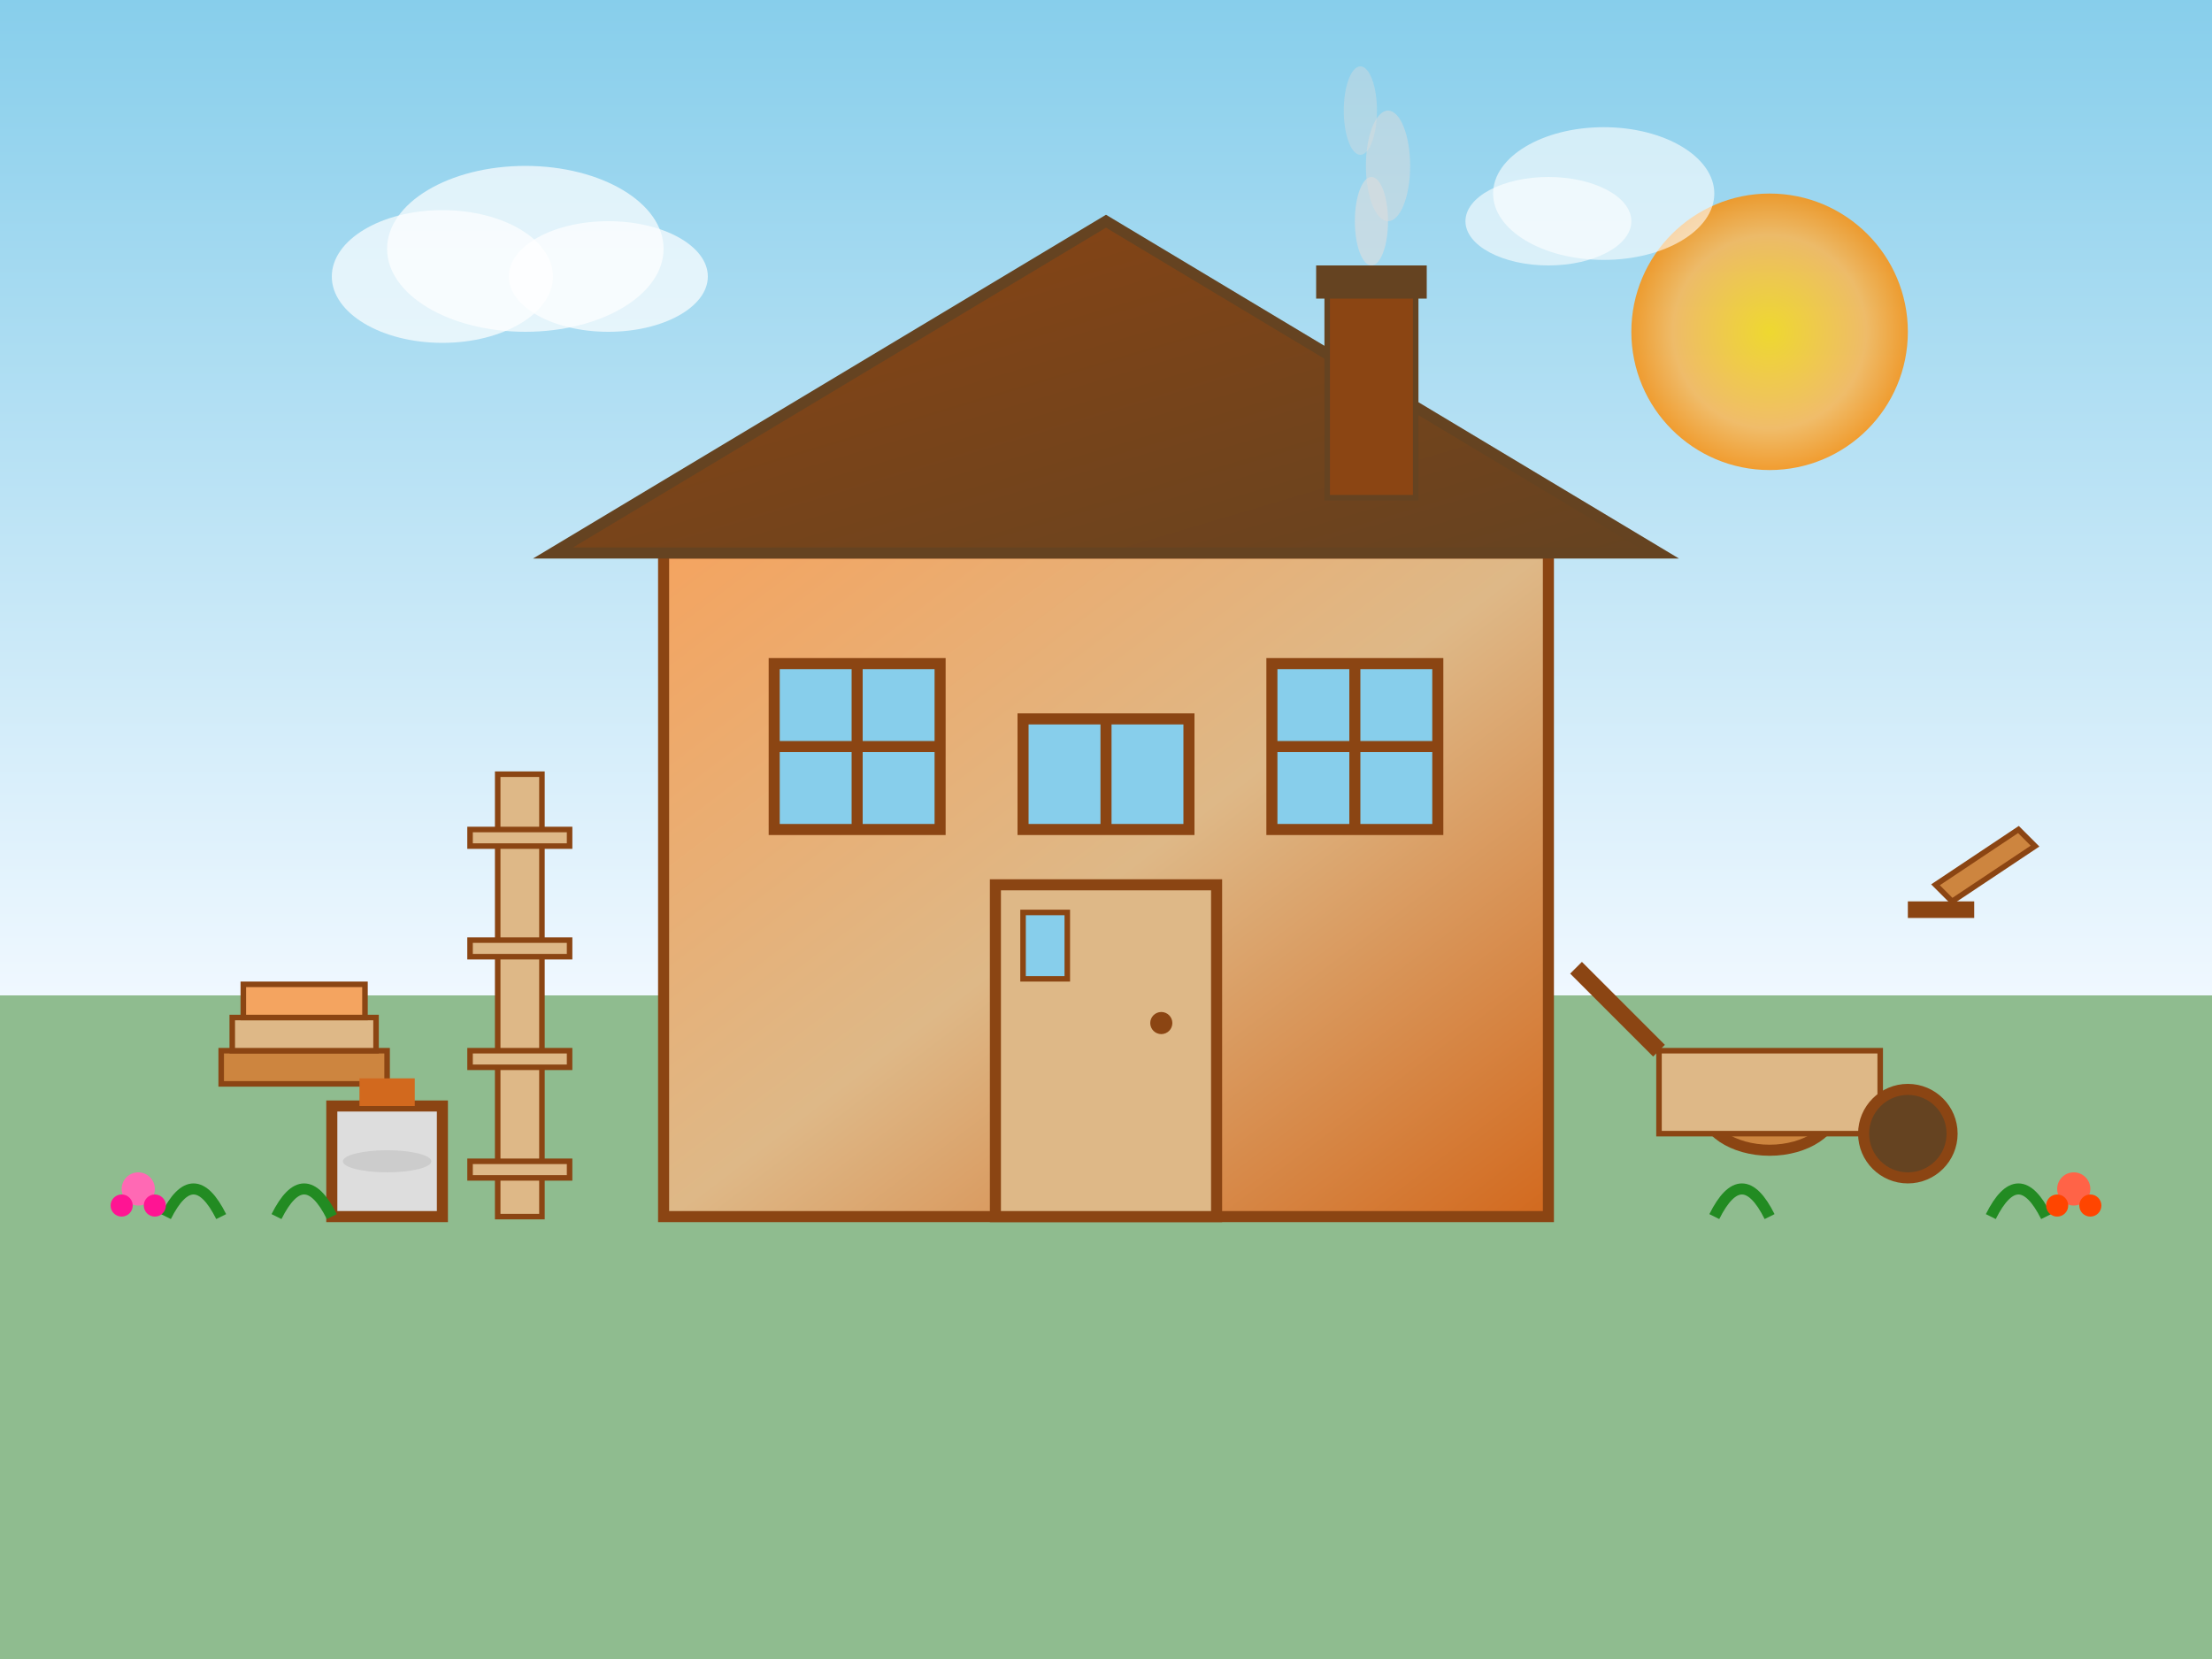 <svg xmlns="http://www.w3.org/2000/svg" viewBox="0 0 400 300" width="400" height="300">
  <rect x="0" y="0" width="400" height="300" fill="#333333" stroke="none"/>
  <defs>
    <linearGradient id="buildingGrad" x1="0%" y1="0%" x2="100%" y2="100%">
      <stop offset="0%" stop-color="#f4a460"/>
      <stop offset="50%" stop-color="#deb887"/>
      <stop offset="100%" stop-color="#d2691e"/>
    </linearGradient>
    <linearGradient id="roofGrad" x1="0%" y1="0%" x2="100%" y2="100%">
      <stop offset="0%" stop-color="#8b4513"/>
      <stop offset="100%" stop-color="#654321"/>
    </linearGradient>
    <linearGradient id="skyGrad" x1="0%" y1="0%" x2="0%" y2="100%">
      <stop offset="0%" stop-color="#87ceeb"/>
      <stop offset="100%" stop-color="#f0f8ff"/>
    </linearGradient>
    <radialGradient id="sunGrad" cx="50%" cy="50%" r="50%">
      <stop offset="0%" stop-color="#ffd700"/>
      <stop offset="70%" stop-color="#ffb347"/>
      <stop offset="100%" stop-color="#ff8c00"/>
    </radialGradient>
  </defs>
  
  <!-- Sky background -->
  <rect width="400" height="180" fill="url(#skyGrad)"/>
  
  <!-- Sun -->
  <circle cx="320" cy="60" r="25" fill="url(#sunGrad)" opacity="0.8"/>
  
  <!-- Clouds -->
  <ellipse cx="80" cy="50" rx="20" ry="12" fill="#fff" opacity="0.7"/>
  <ellipse cx="95" cy="45" rx="25" ry="15" fill="#fff" opacity="0.7"/>
  <ellipse cx="110" cy="50" rx="18" ry="10" fill="#fff" opacity="0.7"/>
  
  <ellipse cx="280" cy="40" rx="15" ry="8" fill="#fff" opacity="0.6"/>
  <ellipse cx="290" cy="35" rx="20" ry="12" fill="#fff" opacity="0.6"/>
  
  <!-- Ground -->
  <rect y="180" width="400" height="120" fill="#8fbc8f"/>
  
  <!-- Main house -->
  <rect x="120" y="100" width="160" height="120" fill="url(#buildingGrad)" stroke="#8b4513" stroke-width="2"/>
  
  <!-- Roof -->
  <polygon points="100,100 200,40 300,100" fill="url(#roofGrad)" stroke="#654321" stroke-width="2"/>
  
  <!-- Chimney -->
  <rect x="240" y="50" width="16" height="40" fill="#8b4513" stroke="#654321" stroke-width="1"/>
  <rect x="238" y="48" width="20" height="6" fill="#654321"/>
  
  <!-- Smoke -->
  <ellipse cx="248" cy="40" rx="3" ry="8" fill="#ddd" opacity="0.6"/>
  <ellipse cx="251" cy="30" rx="4" ry="10" fill="#ddd" opacity="0.5"/>
  <ellipse cx="246" cy="20" rx="3" ry="8" fill="#ddd" opacity="0.4"/>
  
  <!-- Front door -->
  <rect x="180" y="160" width="40" height="60" fill="#deb887" stroke="#8b4513" stroke-width="2"/>
  <circle cx="210" cy="185" r="2" fill="#8b4513"/>
  <rect x="185" y="165" width="8" height="12" fill="#87ceeb" stroke="#8b4513" stroke-width="1"/>
  
  <!-- Windows -->
  <rect x="140" y="120" width="30" height="30" fill="#87ceeb" stroke="#8b4513" stroke-width="2"/>
  <line x1="155" y1="120" x2="155" y2="150" stroke="#8b4513" stroke-width="2"/>
  <line x1="140" y1="135" x2="170" y2="135" stroke="#8b4513" stroke-width="2"/>
  
  <rect x="230" y="120" width="30" height="30" fill="#87ceeb" stroke="#8b4513" stroke-width="2"/>
  <line x1="245" y1="120" x2="245" y2="150" stroke="#8b4513" stroke-width="2"/>
  <line x1="230" y1="135" x2="260" y2="135" stroke="#8b4513" stroke-width="2"/>
  
  <!-- Small window above door -->
  <rect x="185" y="130" width="30" height="20" fill="#87ceeb" stroke="#8b4513" stroke-width="2"/>
  <line x1="200" y1="130" x2="200" y2="150" stroke="#8b4513" stroke-width="2"/>
  
  <!-- Construction tools -->
  <!-- Ladder -->
  <rect x="90" y="140" width="8" height="80" fill="#deb887" stroke="#8b4513" stroke-width="1"/>
  <rect x="85" y="150" width="18" height="3" fill="#deb887" stroke="#8b4513" stroke-width="1"/>
  <rect x="85" y="170" width="18" height="3" fill="#deb887" stroke="#8b4513" stroke-width="1"/>
  <rect x="85" y="190" width="18" height="3" fill="#deb887" stroke="#8b4513" stroke-width="1"/>
  <rect x="85" y="210" width="18" height="3" fill="#deb887" stroke="#8b4513" stroke-width="1"/>
  
  <!-- Wheelbarrow -->
  <ellipse cx="320" cy="200" rx="12" ry="8" fill="#cd853f" stroke="#8b4513" stroke-width="2"/>
  <rect x="300" y="190" width="40" height="15" fill="#deb887" stroke="#8b4513" stroke-width="1"/>
  <line x1="300" y1="190" x2="285" y2="175" stroke="#8b4513" stroke-width="3"/>
  <circle cx="345" cy="205" r="8" fill="#654321" stroke="#8b4513" stroke-width="2"/>
  
  <!-- Tiles/materials stack -->
  <rect x="40" y="190" width="30" height="6" fill="#cd853f" stroke="#8b4513" stroke-width="1"/>
  <rect x="42" y="184" width="26" height="6" fill="#deb887" stroke="#8b4513" stroke-width="1"/>
  <rect x="44" y="178" width="22" height="6" fill="#f4a460" stroke="#8b4513" stroke-width="1"/>
  
  <!-- Trowel -->
  <path d="M350 160 L365 150 L368 153 L353 163 Z" fill="#cd853f" stroke="#8b4513" stroke-width="1"/>
  <rect x="345" y="163" width="12" height="3" fill="#8b4513"/>
  
  <!-- Paint bucket -->
  <rect x="60" y="200" width="20" height="20" fill="#ddd" stroke="#8b4513" stroke-width="2"/>
  <rect x="65" y="195" width="10" height="5" fill="#d2691e"/>
  <ellipse cx="70" cy="210" rx="8" ry="2" fill="#ccc"/>
  
  <!-- Decorative grass -->
  <path d="M30 220 Q35 210 40 220" stroke="#228b22" stroke-width="2" fill="none"/>
  <path d="M50 220 Q55 210 60 220" stroke="#228b22" stroke-width="2" fill="none"/>
  <path d="M310 220 Q315 210 320 220" stroke="#228b22" stroke-width="2" fill="none"/>
  <path d="M360 220 Q365 210 370 220" stroke="#228b22" stroke-width="2" fill="none"/>
  
  <!-- Decorative flowers -->
  <circle cx="25" cy="215" r="3" fill="#ff69b4"/>
  <circle cx="22" cy="218" r="2" fill="#ff1493"/>
  <circle cx="28" cy="218" r="2" fill="#ff1493"/>
  
  <circle cx="375" cy="215" r="3" fill="#ff6347"/>
  <circle cx="372" cy="218" r="2" fill="#ff4500"/>
  <circle cx="378" cy="218" r="2" fill="#ff4500"/>
</svg>
